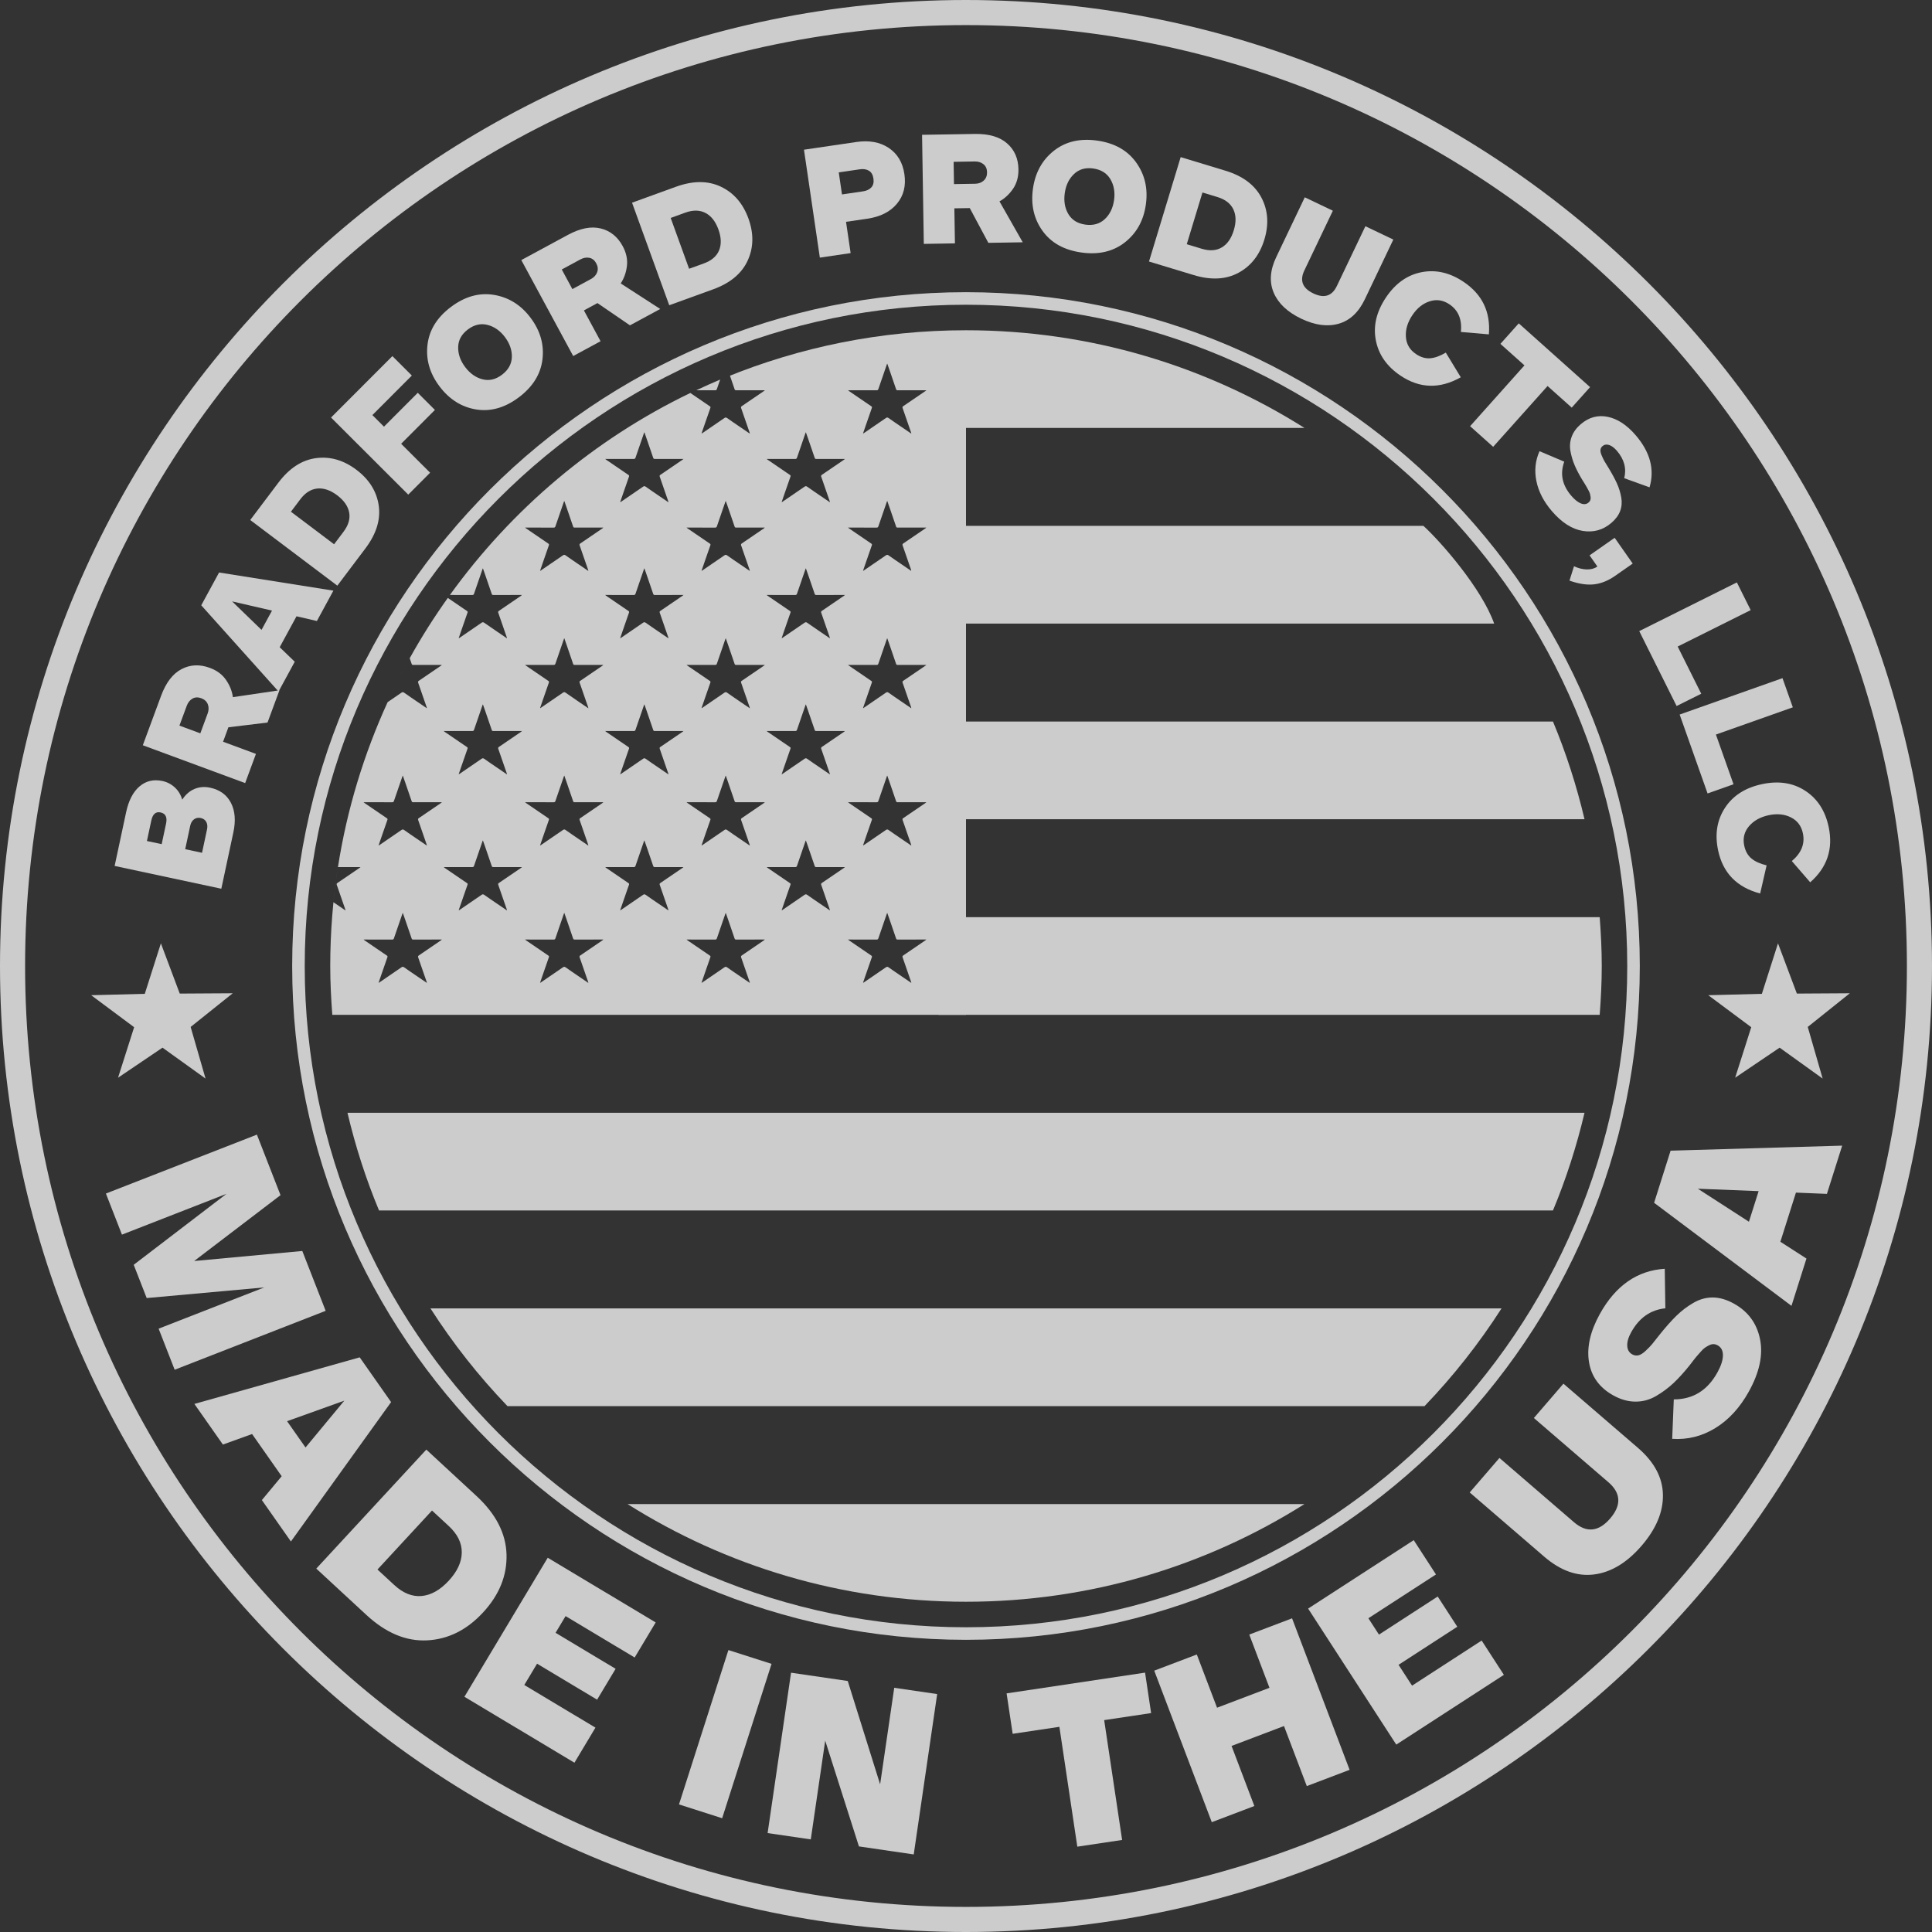 <?xml version="1.0" encoding="UTF-8"?>
<svg width="164px" height="164px" viewBox="0 0 164 164" version="1.1" xmlns="http://www.w3.org/2000/svg" xmlns:xlink="http://www.w3.org/1999/xlink">
    <rect x="0" y="0" width="164" height="164" fill="#333333" stroke="none"/>
    <title>Group 97</title>
    <g id="Page-1" stroke="none" stroke-width="1" fill="none" fill-rule="evenodd" opacity="0.748">
        <g id="H---Homepage" transform="translate(-638, -293)" fill="#FFFFFF">
            <g id="Group-97" transform="translate(638, 293)">
                <path d="M82,28.034 C92.564,28.034 102.41,31.081 110.732,36.326 L80.989,36.326 L82,28.034" id="Fill-1"></path>
                <path d="M79.19,44.64 C77.846,47.18 76.64,49.956 75.589,52.933 L126.833,52.933 C125.781,49.956 122.305,45.98 120.83,44.64 L79.19,44.64 Z" id="Fill-3"></path>
                <path d="M81.78,61.247 C80.67,63.909 79.777,66.683 79.101,69.54 L134.504,69.54 C133.829,66.683 132.935,63.909 131.826,61.247 L81.78,61.247 Z" id="Fill-5"></path>
                <path d="M135.792,77.854 L79.659,77.854 C79.555,79.224 79.485,80.603 79.485,82.001 C79.485,83.397 79.555,84.777 79.659,86.146 L135.792,86.146 C135.896,84.777 135.967,83.397 135.967,82.001 C135.967,80.603 135.896,79.224 135.792,77.854" id="Fill-7"></path>
                <path d="M29.496,94.46 C30.171,97.318 31.064,100.091 32.175,102.753 L131.825,102.753 C132.935,100.091 133.828,97.318 134.504,94.46 L29.496,94.46 Z" id="Fill-9"></path>
                <path d="M36.541,111.067 C38.449,114.045 40.639,116.82 43.077,119.36 L120.923,119.36 C123.361,116.82 125.551,114.045 127.459,111.067 L36.541,111.067 Z" id="Fill-11"></path>
                <path d="M53.268,127.674 C61.59,132.92 71.436,135.966 82,135.966 C92.563,135.966 102.411,132.92 110.732,127.674 L53.268,127.674 Z" id="Fill-13"></path>
                <path d="M33.907,57.526 C34.189,56.971 34.476,56.42 34.776,55.877 C34.476,56.42 34.19,56.972 33.907,57.526" id="Fill-15"></path>
                <path d="M32.906,59.598 C33.182,58.994 33.468,58.398 33.764,57.805 C33.467,58.396 33.182,58.994 32.906,59.598" id="Fill-17"></path>
                <path d="M60.856,33.019 C60.947,32.752 61.039,32.486 61.131,32.221 C60.447,32.507 59.775,32.814 59.106,33.128 C59.638,33.128 60.17,33.127 60.702,33.129 C60.79,33.13 60.828,33.102 60.856,33.019" id="Fill-19"></path>
                <path d="M58.599,33.358 C58.71,33.304 58.824,33.254 58.938,33.204 C58.826,33.258 58.71,33.304 58.599,33.358" id="Fill-21"></path>
                <path d="M78.556,33.194 C77.931,33.621 77.305,34.051 76.677,34.474 C76.607,34.522 76.592,34.562 76.621,34.644 C76.863,35.333 77.099,36.023 77.338,36.714 C77.346,36.738 77.349,36.765 77.36,36.811 C77.07,36.614 76.798,36.429 76.526,36.242 C76.159,35.991 75.788,35.744 75.426,35.485 C75.334,35.42 75.276,35.432 75.191,35.49 C74.585,35.91 73.976,36.324 73.368,36.74 C73.339,36.76 73.309,36.778 73.28,36.796 C73.275,36.792 73.268,36.787 73.262,36.783 C73.337,36.564 73.412,36.344 73.488,36.125 C73.66,35.626 73.832,35.126 74.008,34.628 C74.033,34.556 74.014,34.522 73.955,34.483 C73.329,34.057 72.703,33.629 72.078,33.202 C72.053,33.185 72.031,33.166 71.984,33.127 L72.123,33.127 C72.885,33.127 73.647,33.126 74.409,33.129 C74.497,33.13 74.535,33.102 74.563,33.019 C74.8,32.321 75.043,31.625 75.283,30.928 C75.289,30.913 75.297,30.899 75.314,30.862 C75.386,31.068 75.452,31.253 75.516,31.438 C75.7,31.974 75.885,32.51 76.067,33.045 C76.091,33.117 76.132,33.129 76.199,33.128 C76.965,33.127 77.731,33.127 78.496,33.127 L78.633,33.127 C78.594,33.161 78.577,33.179 78.556,33.194 L78.556,33.194 Z M78.556,44.851 C77.931,45.278 77.305,45.707 76.677,46.131 C76.607,46.179 76.592,46.219 76.621,46.301 C76.863,46.99 77.099,47.68 77.338,48.37 C77.346,48.395 77.349,48.422 77.36,48.468 C77.07,48.271 76.798,48.085 76.526,47.899 C76.159,47.648 75.788,47.401 75.426,47.142 C75.334,47.077 75.276,47.089 75.191,47.147 C74.585,47.567 73.976,47.981 73.368,48.396 C73.339,48.417 73.309,48.435 73.28,48.453 C73.275,48.448 73.268,48.444 73.262,48.44 C73.337,48.221 73.412,48.001 73.488,47.782 C73.66,47.282 73.832,46.783 74.008,46.285 C74.033,46.213 74.014,46.179 73.955,46.14 C73.329,45.714 72.703,45.286 72.078,44.859 C72.053,44.842 72.031,44.822 71.984,44.784 L72.123,44.784 C72.885,44.784 73.647,44.783 74.409,44.786 C74.497,44.786 74.535,44.758 74.563,44.675 C74.8,43.978 75.043,43.281 75.283,42.585 C75.289,42.57 75.297,42.556 75.314,42.519 C75.386,42.724 75.452,42.91 75.516,43.095 C75.7,43.631 75.885,44.165 76.067,44.702 C76.091,44.773 76.132,44.785 76.199,44.785 C76.965,44.784 77.731,44.784 78.496,44.784 L78.633,44.784 C78.594,44.817 78.577,44.836 78.556,44.851 L78.556,44.851 Z M78.556,56.508 C77.931,56.935 77.305,57.363 76.677,57.788 C76.607,57.836 76.592,57.875 76.621,57.957 C76.863,58.646 77.099,59.336 77.338,60.026 C77.346,60.052 77.349,60.079 77.36,60.124 C77.07,59.927 76.798,59.742 76.526,59.556 C76.159,59.304 75.788,59.057 75.426,58.799 C75.334,58.734 75.276,58.745 75.191,58.804 C74.585,59.223 73.976,59.638 73.368,60.053 C73.339,60.073 73.309,60.091 73.28,60.11 C73.275,60.105 73.268,60.101 73.262,60.097 C73.337,59.877 73.412,59.658 73.488,59.439 C73.66,58.939 73.832,58.44 74.008,57.941 C74.033,57.87 74.014,57.836 73.955,57.796 C73.329,57.371 72.703,56.942 72.078,56.515 C72.053,56.498 72.031,56.479 71.984,56.441 L72.123,56.441 C72.885,56.441 73.647,56.44 74.409,56.443 C74.497,56.443 74.535,56.415 74.563,56.332 C74.8,55.635 75.043,54.938 75.283,54.242 C75.289,54.227 75.297,54.213 75.314,54.176 C75.386,54.381 75.452,54.567 75.516,54.752 C75.7,55.286 75.885,55.822 76.067,56.359 C76.091,56.43 76.132,56.443 76.199,56.442 C76.965,56.44 77.731,56.441 78.496,56.441 L78.633,56.441 C78.594,56.474 78.577,56.493 78.556,56.508 L78.556,56.508 Z M78.556,68.165 C77.931,68.592 77.305,69.02 76.677,69.445 C76.607,69.492 76.592,69.532 76.621,69.614 C76.863,70.303 77.099,70.993 77.338,71.683 C77.346,71.709 77.349,71.735 77.36,71.781 C77.07,71.584 76.798,71.399 76.526,71.213 C76.159,70.961 75.788,70.714 75.426,70.455 C75.334,70.39 75.276,70.402 75.191,70.461 C74.585,70.88 73.976,71.295 73.368,71.71 C73.339,71.73 73.309,71.748 73.28,71.766 C73.275,71.762 73.268,71.758 73.262,71.754 C73.337,71.534 73.412,71.315 73.488,71.095 C73.66,70.596 73.832,70.095 74.008,69.598 C74.033,69.527 74.014,69.492 73.955,69.453 C73.329,69.027 72.703,68.599 72.078,68.172 C72.053,68.155 72.031,68.136 71.984,68.098 L72.123,68.098 C72.885,68.098 73.647,68.097 74.409,68.1 C74.497,68.1 74.535,68.072 74.563,67.989 C74.8,67.291 75.043,66.595 75.283,65.899 C75.289,65.884 75.297,65.87 75.314,65.832 C75.386,66.038 75.452,66.222 75.516,66.408 C75.7,66.943 75.885,67.479 76.067,68.016 C76.091,68.086 76.132,68.099 76.199,68.099 C76.965,68.097 77.731,68.098 78.496,68.098 L78.633,68.098 C78.594,68.131 78.577,68.15 78.556,68.165 L78.556,68.165 Z M78.556,79.821 C77.931,80.249 77.305,80.677 76.677,81.102 C76.607,81.148 76.592,81.189 76.621,81.271 C76.863,81.96 77.099,82.65 77.338,83.34 C77.346,83.366 77.349,83.392 77.36,83.437 C77.07,83.241 76.798,83.056 76.526,82.869 C76.159,82.618 75.788,82.371 75.426,82.112 C75.334,82.047 75.276,82.059 75.191,82.117 C74.585,82.537 73.976,82.951 73.368,83.367 C73.339,83.386 73.309,83.404 73.28,83.423 C73.275,83.419 73.268,83.415 73.262,83.41 C73.337,83.191 73.412,82.97 73.488,82.752 C73.66,82.253 73.832,81.752 74.008,81.254 C74.033,81.184 74.014,81.148 73.955,81.11 C73.329,80.684 72.703,80.256 72.078,79.829 C72.053,79.812 72.031,79.792 71.984,79.754 L72.123,79.754 C72.885,79.754 73.647,79.753 74.409,79.757 C74.497,79.757 74.535,79.729 74.563,79.646 C74.8,78.948 75.043,78.252 75.283,77.555 C75.289,77.54 75.297,77.527 75.314,77.489 C75.386,77.695 75.452,77.88 75.516,78.064 C75.7,78.6 75.885,79.136 76.067,79.672 C76.091,79.744 76.132,79.755 76.199,79.755 C76.965,79.753 77.731,79.754 78.496,79.754 L78.633,79.754 C78.594,79.787 78.577,79.807 78.556,79.821 L78.556,79.821 Z M71.648,39.023 C71.023,39.451 70.397,39.879 69.769,40.303 C69.7,40.351 69.684,40.39 69.713,40.472 C69.954,41.161 70.192,41.851 70.429,42.541 C70.438,42.567 70.441,42.593 70.452,42.639 C70.163,42.442 69.891,42.257 69.618,42.071 C69.25,41.819 68.881,41.572 68.519,41.313 C68.426,41.248 68.369,41.26 68.284,41.319 C67.678,41.738 67.068,42.153 66.459,42.568 C66.432,42.588 66.402,42.606 66.373,42.624 C66.367,42.62 66.36,42.616 66.354,42.612 C66.429,42.392 66.504,42.173 66.58,41.953 C66.752,41.454 66.925,40.955 67.1,40.456 C67.125,40.385 67.106,40.351 67.048,40.311 C66.421,39.885 65.796,39.457 65.17,39.03 C65.145,39.013 65.124,38.994 65.076,38.956 L65.214,38.956 C65.977,38.956 66.739,38.955 67.502,38.958 C67.59,38.958 67.628,38.93 67.656,38.847 C67.893,38.149 68.134,37.453 68.375,36.757 C68.38,36.742 68.389,36.728 68.406,36.691 C68.478,36.896 68.544,37.081 68.607,37.267 C68.793,37.802 68.977,38.337 69.159,38.874 C69.182,38.945 69.225,38.957 69.292,38.957 C70.058,38.956 70.823,38.956 71.589,38.956 L71.724,38.956 C71.687,38.989 71.669,39.008 71.648,39.023 L71.648,39.023 Z M71.648,50.571 C71.023,50.999 70.397,51.427 69.769,51.852 C69.7,51.899 69.684,51.939 69.713,52.021 C69.954,52.71 70.192,53.4 70.429,54.091 C70.438,54.116 70.441,54.143 70.452,54.187 C70.163,53.99 69.891,53.805 69.618,53.62 C69.25,53.368 68.881,53.12 68.519,52.863 C68.426,52.798 68.369,52.808 68.284,52.868 C67.678,53.286 67.068,53.701 66.459,54.117 C66.432,54.136 66.402,54.154 66.373,54.174 C66.367,54.169 66.36,54.165 66.354,54.161 C66.429,53.941 66.504,53.721 66.58,53.502 C66.752,53.002 66.925,52.503 67.1,52.004 C67.125,51.934 67.106,51.899 67.048,51.859 C66.421,51.435 65.796,51.006 65.17,50.578 C65.145,50.562 65.124,50.542 65.076,50.505 L65.214,50.505 C65.977,50.505 66.739,50.503 67.502,50.507 C67.59,50.507 67.628,50.479 67.656,50.395 C67.893,49.698 68.134,49.002 68.375,48.306 C68.38,48.291 68.389,48.276 68.406,48.24 C68.478,48.445 68.544,48.63 68.607,48.815 C68.793,49.35 68.977,49.886 69.159,50.423 C69.182,50.493 69.225,50.506 69.292,50.506 C70.058,50.504 70.823,50.505 71.589,50.505 L71.724,50.505 C71.687,50.538 71.669,50.557 71.648,50.571 L71.648,50.571 Z M71.648,62.12 C71.023,62.548 70.397,62.976 69.769,63.401 C69.7,63.448 69.684,63.487 69.713,63.569 C69.954,64.259 70.192,64.95 70.429,65.64 C70.438,65.664 70.441,65.691 70.452,65.737 C70.163,65.54 69.891,65.354 69.618,65.168 C69.25,64.918 68.881,64.67 68.519,64.412 C68.426,64.346 68.369,64.358 68.284,64.416 C67.678,64.836 67.068,65.25 66.459,65.665 C66.432,65.686 66.402,65.704 66.373,65.722 C66.367,65.717 66.36,65.713 66.354,65.709 C66.429,65.49 66.504,65.27 66.58,65.051 C66.752,64.551 66.925,64.052 67.1,63.554 C67.125,63.482 67.106,63.448 67.048,63.409 C66.421,62.983 65.796,62.556 65.17,62.128 C65.145,62.112 65.124,62.091 65.076,62.053 L65.214,62.053 C65.977,62.053 66.739,62.052 67.502,62.055 C67.59,62.056 67.628,62.029 67.656,61.944 C67.893,61.247 68.134,60.55 68.375,59.855 C68.38,59.839 68.389,59.825 68.406,59.788 C68.478,59.993 68.544,60.179 68.607,60.364 C68.793,60.9 68.977,61.435 69.159,61.971 C69.182,62.042 69.225,62.055 69.292,62.055 C70.058,62.053 70.823,62.053 71.589,62.053 L71.724,62.053 C71.687,62.087 71.669,62.106 71.648,62.12 L71.648,62.12 Z M71.648,73.669 C71.023,74.096 70.397,74.524 69.769,74.949 C69.7,74.996 69.684,75.037 69.713,75.119 C69.954,75.808 70.192,76.498 70.429,77.188 C70.438,77.213 70.441,77.24 70.452,77.285 C70.163,77.088 69.891,76.902 69.618,76.717 C69.25,76.466 68.881,76.219 68.519,75.96 C68.426,75.895 68.369,75.906 68.284,75.965 C67.678,76.384 67.068,76.799 66.459,77.215 C66.432,77.234 66.402,77.252 66.373,77.271 C66.367,77.267 66.36,77.262 66.354,77.258 C66.429,77.039 66.504,76.818 66.58,76.6 C66.752,76.101 66.925,75.6 67.1,75.102 C67.125,75.031 67.106,74.996 67.048,74.958 C66.421,74.532 65.796,74.104 65.17,73.677 C65.145,73.66 65.124,73.64 65.076,73.602 L65.214,73.602 C65.977,73.602 66.739,73.601 67.502,73.604 C67.59,73.604 67.628,73.577 67.656,73.494 C67.893,72.795 68.134,72.1 68.375,71.403 C68.38,71.388 68.389,71.374 68.406,71.337 C68.478,71.543 68.544,71.727 68.607,71.912 C68.793,72.448 68.977,72.984 69.159,73.52 C69.182,73.591 69.225,73.603 69.292,73.603 C70.058,73.601 70.823,73.602 71.589,73.602 L71.724,73.602 C71.687,73.635 71.669,73.654 71.648,73.669 L71.648,73.669 Z M64.848,44.851 C64.223,45.278 63.598,45.707 62.97,46.131 C62.9,46.179 62.884,46.219 62.913,46.301 C63.155,46.99 63.392,47.68 63.63,48.37 C63.638,48.395 63.641,48.422 63.652,48.468 C63.364,48.271 63.091,48.085 62.818,47.899 C62.451,47.648 62.081,47.401 61.718,47.142 C61.627,47.077 61.569,47.089 61.484,47.147 C60.878,47.567 60.269,47.981 59.66,48.396 C59.631,48.417 59.602,48.435 59.573,48.453 C59.567,48.448 59.561,48.444 59.554,48.44 C59.63,48.221 59.704,48.001 59.78,47.782 C59.953,47.282 60.125,46.783 60.301,46.285 C60.325,46.213 60.306,46.179 60.249,46.14 C59.621,45.714 58.996,45.286 58.37,44.859 C58.346,44.842 58.324,44.822 58.276,44.784 L58.415,44.784 C59.177,44.784 59.94,44.783 60.702,44.786 C60.79,44.786 60.828,44.758 60.856,44.675 C61.093,43.978 61.335,43.281 61.576,42.585 C61.581,42.57 61.589,42.556 61.606,42.519 C61.679,42.724 61.744,42.91 61.808,43.095 C61.993,43.631 62.177,44.165 62.359,44.702 C62.383,44.773 62.425,44.785 62.492,44.785 C63.258,44.784 64.024,44.784 64.789,44.784 L64.925,44.784 C64.887,44.817 64.869,44.836 64.848,44.851 L64.848,44.851 Z M64.848,56.508 C64.223,56.935 63.598,57.363 62.97,57.788 C62.9,57.836 62.884,57.875 62.913,57.957 C63.155,58.646 63.392,59.336 63.63,60.026 C63.638,60.052 63.641,60.079 63.652,60.124 C63.364,59.927 63.091,59.742 62.818,59.556 C62.451,59.304 62.081,59.057 61.718,58.799 C61.627,58.734 61.569,58.745 61.484,58.804 C60.878,59.223 60.269,59.638 59.66,60.053 C59.631,60.073 59.602,60.091 59.573,60.11 C59.567,60.105 59.561,60.101 59.554,60.097 C59.63,59.877 59.704,59.658 59.78,59.439 C59.953,58.939 60.125,58.44 60.301,57.941 C60.325,57.87 60.306,57.836 60.249,57.796 C59.621,57.371 58.996,56.942 58.37,56.515 C58.346,56.498 58.324,56.479 58.276,56.441 L58.415,56.441 C59.177,56.441 59.94,56.44 60.702,56.443 C60.79,56.443 60.828,56.415 60.856,56.332 C61.093,55.635 61.335,54.938 61.576,54.242 C61.581,54.227 61.589,54.213 61.606,54.176 C61.679,54.381 61.744,54.567 61.808,54.752 C61.993,55.286 62.177,55.822 62.359,56.359 C62.383,56.43 62.425,56.443 62.492,56.442 C63.258,56.44 64.024,56.441 64.789,56.441 L64.925,56.441 C64.887,56.474 64.869,56.493 64.848,56.508 L64.848,56.508 Z M64.848,68.165 C64.223,68.592 63.598,69.02 62.97,69.445 C62.9,69.492 62.884,69.532 62.913,69.614 C63.155,70.303 63.392,70.993 63.63,71.683 C63.638,71.709 63.641,71.735 63.652,71.781 C63.364,71.584 63.091,71.399 62.818,71.213 C62.451,70.961 62.081,70.714 61.718,70.455 C61.627,70.39 61.569,70.402 61.484,70.461 C60.878,70.88 60.269,71.295 59.66,71.71 C59.631,71.73 59.602,71.748 59.573,71.766 C59.567,71.762 59.561,71.758 59.554,71.754 C59.63,71.534 59.704,71.315 59.78,71.095 C59.953,70.596 60.125,70.095 60.301,69.598 C60.325,69.527 60.306,69.492 60.249,69.453 C59.621,69.027 58.996,68.599 58.37,68.172 C58.346,68.155 58.324,68.136 58.276,68.098 L58.415,68.098 C59.177,68.098 59.94,68.097 60.702,68.1 C60.79,68.1 60.828,68.072 60.856,67.989 C61.093,67.291 61.335,66.595 61.576,65.899 C61.581,65.884 61.589,65.87 61.606,65.832 C61.679,66.038 61.744,66.222 61.808,66.408 C61.993,66.943 62.177,67.479 62.359,68.016 C62.383,68.086 62.425,68.099 62.492,68.099 C63.258,68.097 64.024,68.098 64.789,68.098 L64.925,68.098 C64.887,68.131 64.869,68.15 64.848,68.165 L64.848,68.165 Z M64.848,79.821 C64.223,80.249 63.598,80.677 62.97,81.102 C62.9,81.148 62.884,81.189 62.913,81.271 C63.155,81.96 63.392,82.65 63.63,83.34 C63.638,83.366 63.641,83.392 63.652,83.437 C63.364,83.241 63.091,83.056 62.818,82.869 C62.451,82.618 62.081,82.371 61.718,82.112 C61.627,82.047 61.569,82.059 61.484,82.117 C60.878,82.537 60.269,82.951 59.66,83.367 C59.631,83.386 59.602,83.404 59.573,83.423 C59.567,83.419 59.561,83.415 59.554,83.41 C59.63,83.191 59.704,82.97 59.78,82.752 C59.953,82.253 60.125,81.752 60.301,81.254 C60.325,81.184 60.306,81.148 60.249,81.11 C59.621,80.684 58.996,80.256 58.37,79.829 C58.346,79.812 58.324,79.792 58.276,79.754 L58.415,79.754 C59.177,79.754 59.94,79.753 60.702,79.757 C60.79,79.757 60.828,79.729 60.856,79.646 C61.093,78.948 61.335,78.252 61.576,77.555 C61.581,77.54 61.589,77.527 61.606,77.489 C61.679,77.695 61.744,77.88 61.808,78.064 C61.993,78.6 62.177,79.136 62.359,79.672 C62.383,79.744 62.425,79.755 62.492,79.755 C63.258,79.753 64.024,79.754 64.789,79.754 L64.925,79.754 C64.887,79.787 64.869,79.807 64.848,79.821 L64.848,79.821 Z M57.941,39.023 C57.315,39.451 56.69,39.879 56.062,40.303 C55.992,40.351 55.976,40.39 56.006,40.472 C56.248,41.161 56.484,41.851 56.722,42.541 C56.731,42.567 56.734,42.593 56.744,42.639 C56.455,42.442 56.183,42.257 55.911,42.071 C55.544,41.819 55.173,41.572 54.811,41.313 C54.719,41.248 54.661,41.26 54.576,41.319 C53.97,41.738 53.361,42.153 52.753,42.568 C52.724,42.588 52.694,42.606 52.665,42.624 C52.659,42.62 52.653,42.616 52.647,42.612 C52.722,42.392 52.797,42.173 52.873,41.953 C53.045,41.454 53.217,40.955 53.393,40.456 C53.418,40.385 53.399,40.351 53.34,40.311 C52.714,39.885 52.088,39.457 51.463,39.03 C51.438,39.013 51.416,38.994 51.369,38.956 L51.508,38.956 C52.27,38.956 53.032,38.955 53.794,38.958 C53.882,38.958 53.92,38.93 53.948,38.847 C54.185,38.149 54.428,37.453 54.667,36.757 C54.673,36.742 54.681,36.728 54.699,36.691 C54.771,36.896 54.837,37.081 54.9,37.267 C55.085,37.802 55.27,38.337 55.451,38.874 C55.476,38.945 55.517,38.957 55.584,38.957 C56.35,38.956 57.116,38.956 57.881,38.956 L58.018,38.956 C57.979,38.989 57.962,39.008 57.941,39.023 L57.941,39.023 Z M57.941,50.571 C57.315,50.999 56.69,51.427 56.062,51.852 C55.992,51.899 55.976,51.939 56.006,52.021 C56.248,52.71 56.484,53.4 56.722,54.091 C56.731,54.116 56.734,54.143 56.744,54.187 C56.455,53.99 56.183,53.805 55.911,53.62 C55.544,53.368 55.173,53.12 54.811,52.863 C54.719,52.798 54.661,52.808 54.576,52.868 C53.97,53.286 53.361,53.701 52.753,54.117 C52.724,54.136 52.694,54.154 52.665,54.174 C52.659,54.169 52.653,54.165 52.647,54.161 C52.722,53.941 52.797,53.721 52.873,53.502 C53.045,53.002 53.217,52.503 53.393,52.004 C53.418,51.934 53.399,51.899 53.34,51.859 C52.714,51.435 52.088,51.006 51.463,50.578 C51.438,50.562 51.416,50.542 51.369,50.505 L51.508,50.505 C52.27,50.505 53.032,50.503 53.794,50.507 C53.882,50.507 53.92,50.479 53.948,50.395 C54.185,49.698 54.428,49.002 54.667,48.306 C54.673,48.291 54.681,48.276 54.699,48.24 C54.771,48.445 54.837,48.63 54.9,48.815 C55.085,49.35 55.27,49.886 55.451,50.423 C55.476,50.493 55.517,50.506 55.584,50.506 C56.35,50.504 57.116,50.505 57.881,50.505 L58.018,50.505 C57.979,50.538 57.962,50.557 57.941,50.571 L57.941,50.571 Z M57.941,62.12 C57.315,62.548 56.69,62.976 56.062,63.401 C55.992,63.448 55.976,63.487 56.006,63.569 C56.248,64.259 56.484,64.95 56.722,65.64 C56.731,65.664 56.734,65.691 56.744,65.737 C56.455,65.54 56.183,65.354 55.911,65.168 C55.544,64.918 55.173,64.67 54.811,64.412 C54.719,64.346 54.661,64.358 54.576,64.416 C53.97,64.836 53.361,65.25 52.753,65.665 C52.724,65.686 52.694,65.704 52.665,65.722 C52.659,65.717 52.653,65.713 52.647,65.709 C52.722,65.49 52.797,65.27 52.873,65.051 C53.045,64.551 53.217,64.052 53.393,63.554 C53.418,63.482 53.399,63.448 53.34,63.409 C52.714,62.983 52.088,62.556 51.463,62.128 C51.438,62.112 51.416,62.091 51.369,62.053 L51.508,62.053 C52.27,62.053 53.032,62.052 53.794,62.055 C53.882,62.056 53.92,62.029 53.948,61.944 C54.185,61.247 54.428,60.55 54.667,59.855 C54.673,59.839 54.681,59.825 54.699,59.788 C54.771,59.993 54.837,60.179 54.9,60.364 C55.085,60.9 55.27,61.435 55.451,61.971 C55.476,62.042 55.517,62.055 55.584,62.055 C56.35,62.053 57.116,62.053 57.881,62.053 L58.018,62.053 C57.979,62.087 57.962,62.106 57.941,62.12 L57.941,62.12 Z M57.941,73.669 C57.315,74.096 56.69,74.524 56.062,74.949 C55.992,74.996 55.976,75.037 56.006,75.119 C56.248,75.808 56.484,76.498 56.722,77.188 C56.731,77.213 56.734,77.24 56.744,77.285 C56.455,77.088 56.183,76.902 55.911,76.717 C55.544,76.466 55.173,76.219 54.811,75.96 C54.719,75.895 54.661,75.906 54.576,75.965 C53.97,76.384 53.361,76.799 52.753,77.215 C52.724,77.234 52.694,77.252 52.665,77.271 C52.659,77.267 52.653,77.262 52.647,77.258 C52.722,77.039 52.797,76.818 52.873,76.6 C53.045,76.101 53.217,75.6 53.393,75.102 C53.418,75.031 53.399,74.996 53.34,74.958 C52.714,74.532 52.088,74.104 51.463,73.677 C51.438,73.66 51.416,73.64 51.369,73.602 L51.508,73.602 C52.27,73.602 53.032,73.601 53.794,73.604 C53.882,73.604 53.92,73.577 53.948,73.494 C54.185,72.795 54.428,72.1 54.667,71.403 C54.673,71.388 54.681,71.374 54.699,71.337 C54.771,71.543 54.837,71.727 54.9,71.912 C55.085,72.448 55.27,72.984 55.451,73.52 C55.476,73.591 55.517,73.603 55.584,73.603 C56.35,73.601 57.116,73.602 57.881,73.602 L58.018,73.602 C57.979,73.635 57.962,73.654 57.941,73.669 L57.941,73.669 Z M51.141,44.851 C50.515,45.278 49.89,45.707 49.263,46.131 C49.192,46.179 49.176,46.219 49.206,46.301 C49.448,46.99 49.684,47.68 49.922,48.37 C49.93,48.395 49.935,48.422 49.944,48.468 C49.656,48.271 49.383,48.085 49.11,47.899 C48.743,47.648 48.374,47.401 48.011,47.142 C47.92,47.077 47.861,47.089 47.776,47.147 C47.17,47.567 46.561,47.981 45.952,48.396 C45.924,48.417 45.894,48.435 45.866,48.453 C45.859,48.448 45.854,48.444 45.847,48.44 C45.922,48.221 45.997,48.001 46.072,47.782 C46.246,47.282 46.417,46.783 46.593,46.285 C46.617,46.213 46.599,46.179 46.541,46.14 C45.914,45.714 45.288,45.286 44.663,44.859 C44.639,44.842 44.616,44.822 44.568,44.784 L44.708,44.784 C45.469,44.784 46.232,44.783 46.994,44.786 C47.083,44.786 47.12,44.758 47.149,44.675 C47.385,43.978 47.627,43.281 47.868,42.585 C47.873,42.57 47.882,42.556 47.9,42.519 C47.971,42.724 48.037,42.91 48.101,43.095 C48.285,43.631 48.47,44.165 48.651,44.702 C48.676,44.773 48.717,44.785 48.785,44.785 C49.55,44.784 50.316,44.784 51.082,44.784 L51.218,44.784 C51.18,44.817 51.162,44.836 51.141,44.851 L51.141,44.851 Z M51.141,56.508 C50.515,56.935 49.89,57.363 49.263,57.788 C49.192,57.836 49.176,57.875 49.206,57.957 C49.448,58.646 49.684,59.336 49.922,60.026 C49.93,60.052 49.935,60.079 49.944,60.124 C49.656,59.927 49.383,59.742 49.11,59.556 C48.743,59.304 48.374,59.057 48.011,58.799 C47.92,58.734 47.861,58.745 47.776,58.804 C47.17,59.223 46.561,59.638 45.952,60.053 C45.924,60.073 45.894,60.091 45.866,60.11 C45.859,60.105 45.854,60.101 45.847,60.097 C45.922,59.877 45.997,59.658 46.072,59.439 C46.246,58.939 46.417,58.44 46.593,57.941 C46.617,57.87 46.599,57.836 46.541,57.796 C45.914,57.371 45.288,56.942 44.663,56.515 C44.639,56.498 44.616,56.479 44.568,56.441 L44.708,56.441 C45.469,56.441 46.232,56.44 46.994,56.443 C47.083,56.443 47.12,56.415 47.149,56.332 C47.385,55.635 47.627,54.938 47.868,54.242 C47.873,54.227 47.882,54.213 47.9,54.176 C47.971,54.381 48.037,54.567 48.101,54.752 C48.285,55.286 48.47,55.822 48.651,56.359 C48.676,56.43 48.717,56.443 48.785,56.442 C49.55,56.44 50.316,56.441 51.082,56.441 L51.218,56.441 C51.18,56.474 51.162,56.493 51.141,56.508 L51.141,56.508 Z M51.141,68.165 C50.515,68.592 49.89,69.02 49.263,69.445 C49.192,69.492 49.176,69.532 49.206,69.614 C49.448,70.303 49.684,70.993 49.922,71.683 C49.93,71.709 49.935,71.735 49.944,71.781 C49.656,71.584 49.383,71.399 49.11,71.213 C48.743,70.961 48.374,70.714 48.011,70.455 C47.92,70.39 47.861,70.402 47.776,70.461 C47.17,70.88 46.561,71.295 45.952,71.71 C45.924,71.73 45.894,71.748 45.866,71.766 C45.859,71.762 45.854,71.758 45.847,71.754 C45.922,71.534 45.997,71.315 46.072,71.095 C46.246,70.596 46.417,70.095 46.593,69.598 C46.617,69.527 46.599,69.492 46.541,69.453 C45.914,69.027 45.288,68.599 44.663,68.172 C44.639,68.155 44.616,68.136 44.568,68.098 L44.708,68.098 C45.469,68.098 46.232,68.097 46.994,68.1 C47.083,68.1 47.12,68.072 47.149,67.989 C47.385,67.291 47.627,66.595 47.868,65.899 C47.873,65.884 47.882,65.87 47.9,65.832 C47.971,66.038 48.037,66.222 48.101,66.408 C48.285,66.943 48.47,67.479 48.651,68.016 C48.676,68.086 48.717,68.099 48.785,68.099 C49.55,68.097 50.316,68.098 51.082,68.098 L51.218,68.098 C51.18,68.131 51.162,68.15 51.141,68.165 L51.141,68.165 Z M51.141,79.821 C50.515,80.249 49.89,80.677 49.263,81.102 C49.192,81.148 49.176,81.189 49.206,81.271 C49.448,81.96 49.684,82.65 49.922,83.34 C49.93,83.366 49.935,83.392 49.944,83.437 C49.656,83.241 49.383,83.056 49.11,82.869 C48.743,82.618 48.374,82.371 48.011,82.112 C47.92,82.047 47.861,82.059 47.776,82.117 C47.17,82.537 46.561,82.951 45.952,83.367 C45.924,83.386 45.894,83.404 45.866,83.423 C45.859,83.419 45.854,83.415 45.847,83.41 C45.922,83.191 45.997,82.97 46.072,82.752 C46.246,82.253 46.417,81.752 46.593,81.254 C46.617,81.184 46.599,81.148 46.541,81.11 C45.914,80.684 45.288,80.256 44.663,79.829 C44.639,79.812 44.616,79.792 44.568,79.754 L44.708,79.754 C45.469,79.754 46.232,79.753 46.994,79.757 C47.083,79.757 47.12,79.729 47.149,79.646 C47.385,78.948 47.627,78.252 47.868,77.555 C47.873,77.54 47.882,77.527 47.9,77.489 C47.971,77.695 48.037,77.88 48.101,78.064 C48.285,78.6 48.47,79.136 48.651,79.672 C48.676,79.744 48.717,79.755 48.785,79.755 C49.55,79.753 50.316,79.754 51.082,79.754 L51.218,79.754 C51.18,79.787 51.162,79.807 51.141,79.821 L51.141,79.821 Z M44.233,62.12 C43.608,62.548 42.983,62.976 42.354,63.401 C42.285,63.448 42.269,63.487 42.298,63.569 C42.54,64.259 42.777,64.95 43.015,65.64 C43.023,65.664 43.026,65.691 43.037,65.737 C42.747,65.54 42.476,65.354 42.203,65.168 C41.836,64.918 41.466,64.67 41.103,64.412 C41.012,64.346 40.953,64.358 40.869,64.416 C40.263,64.836 39.653,65.25 39.045,65.665 C39.016,65.686 38.987,65.704 38.958,65.722 C38.952,65.717 38.946,65.713 38.939,65.709 C39.015,65.49 39.089,65.27 39.165,65.051 C39.338,64.551 39.509,64.052 39.686,63.554 C39.71,63.482 39.691,63.448 39.634,63.409 C39.006,62.983 38.381,62.556 37.755,62.128 C37.731,62.112 37.708,62.091 37.661,62.053 L37.8,62.053 C38.562,62.053 39.325,62.052 40.087,62.055 C40.175,62.056 40.213,62.029 40.241,61.944 C40.478,61.247 40.72,60.55 40.96,59.855 C40.966,59.839 40.974,59.825 40.991,59.788 C41.064,59.993 41.129,60.179 41.193,60.364 C41.377,60.9 41.562,61.435 41.744,61.971 C41.768,62.042 41.81,62.055 41.876,62.055 C42.642,62.053 43.408,62.053 44.174,62.053 L44.31,62.053 C44.272,62.087 44.254,62.106 44.233,62.12 L44.233,62.12 Z M44.233,73.669 C43.608,74.096 42.983,74.524 42.354,74.949 C42.285,74.996 42.269,75.037 42.298,75.119 C42.54,75.808 42.777,76.498 43.015,77.188 C43.023,77.213 43.026,77.24 43.037,77.285 C42.747,77.088 42.476,76.902 42.203,76.717 C41.836,76.466 41.466,76.219 41.103,75.96 C41.012,75.895 40.953,75.906 40.869,75.965 C40.263,76.384 39.653,76.799 39.045,77.215 C39.016,77.234 38.987,77.252 38.958,77.271 C38.952,77.267 38.946,77.262 38.939,77.258 C39.015,77.039 39.089,76.818 39.165,76.6 C39.338,76.101 39.509,75.6 39.686,75.102 C39.71,75.031 39.691,74.996 39.634,74.958 C39.006,74.532 38.381,74.104 37.755,73.677 C37.731,73.66 37.708,73.64 37.661,73.602 L37.8,73.602 C38.562,73.602 39.325,73.601 40.087,73.604 C40.175,73.604 40.213,73.577 40.241,73.494 C40.478,72.795 40.72,72.1 40.96,71.403 C40.966,71.388 40.974,71.374 40.991,71.337 C41.064,71.543 41.129,71.727 41.193,71.912 C41.377,72.448 41.562,72.984 41.744,73.52 C41.768,73.591 41.81,73.603 41.876,73.603 C42.642,73.601 43.408,73.602 44.174,73.602 L44.31,73.602 C44.272,73.635 44.254,73.654 44.233,73.669 L44.233,73.669 Z M37.433,68.165 C36.807,68.592 36.182,69.02 35.555,69.445 C35.485,69.492 35.47,69.532 35.498,69.614 C35.74,70.303 35.977,70.993 36.215,71.683 C36.224,71.709 36.227,71.735 36.238,71.781 C35.948,71.584 35.675,71.399 35.404,71.213 C35.036,70.961 34.666,70.714 34.304,70.455 C34.212,70.39 34.153,70.402 34.069,70.461 C33.462,70.88 32.853,71.295 32.245,71.71 C32.216,71.73 32.188,71.748 32.159,71.766 C32.152,71.762 32.146,71.758 32.14,71.754 C32.214,71.534 32.29,71.315 32.365,71.095 C32.538,70.596 32.709,70.095 32.885,69.598 C32.911,69.527 32.891,69.492 32.834,69.453 C32.207,69.027 31.582,68.599 30.955,68.172 C30.931,68.155 30.909,68.136 30.862,68.098 L31,68.098 C31.763,68.098 32.525,68.097 33.287,68.1 C33.375,68.1 33.412,68.072 33.441,67.989 C33.678,67.291 33.92,66.595 34.161,65.899 C34.166,65.884 34.175,65.87 34.192,65.832 C34.264,66.038 34.329,66.222 34.393,66.408 C34.577,66.943 34.763,67.479 34.945,68.016 C34.968,68.086 35.01,68.099 35.077,68.099 C35.842,68.097 36.608,68.098 37.374,68.098 L37.51,68.098 C37.472,68.131 37.455,68.15 37.433,68.165 L37.433,68.165 Z M37.433,79.821 C36.807,80.249 36.182,80.677 35.555,81.102 C35.485,81.148 35.47,81.189 35.498,81.271 C35.74,81.96 35.977,82.65 36.215,83.34 C36.224,83.366 36.227,83.392 36.238,83.437 C35.948,83.241 35.675,83.056 35.404,82.869 C35.036,82.618 34.666,82.371 34.304,82.112 C34.212,82.047 34.153,82.059 34.069,82.117 C33.462,82.537 32.853,82.951 32.245,83.367 C32.216,83.386 32.188,83.404 32.159,83.423 C32.152,83.419 32.146,83.415 32.14,83.41 C32.214,83.191 32.29,82.97 32.365,82.752 C32.538,82.253 32.709,81.752 32.885,81.254 C32.911,81.184 32.891,81.148 32.834,81.11 C32.207,80.684 31.582,80.256 30.955,79.829 C30.931,79.812 30.909,79.792 30.862,79.754 L31,79.754 C31.763,79.754 32.525,79.753 33.287,79.757 C33.375,79.757 33.412,79.729 33.441,79.646 C33.678,78.948 33.92,78.252 34.161,77.555 C34.166,77.54 34.175,77.527 34.192,77.489 C34.264,77.695 34.329,77.88 34.393,78.064 C34.577,78.6 34.763,79.136 34.945,79.672 C34.968,79.744 35.01,79.755 35.077,79.755 C35.842,79.753 36.608,79.754 37.374,79.754 L37.51,79.754 C37.472,79.787 37.455,79.807 37.433,79.821 L37.433,79.821 Z M81.998,28.034 C74.773,28.034 67.887,29.465 61.59,32.04 C61.715,31.991 61.84,31.942 61.964,31.892 C62.096,32.276 62.228,32.661 62.359,33.045 C62.383,33.117 62.425,33.129 62.492,33.128 C63.258,33.127 64.024,33.127 64.789,33.127 L64.925,33.127 C64.887,33.161 64.869,33.179 64.848,33.194 C64.223,33.621 63.598,34.051 62.97,34.474 C62.9,34.522 62.884,34.562 62.913,34.644 C63.155,35.333 63.392,36.023 63.63,36.714 C63.638,36.738 63.641,36.765 63.652,36.811 C63.364,36.614 63.091,36.429 62.818,36.242 C62.451,35.991 62.081,35.744 61.718,35.485 C61.627,35.42 61.569,35.432 61.484,35.49 C60.878,35.91 60.269,36.324 59.66,36.74 C59.631,36.76 59.602,36.778 59.573,36.796 C59.567,36.792 59.561,36.787 59.554,36.783 C59.63,36.564 59.704,36.344 59.78,36.125 C59.953,35.626 60.125,35.126 60.301,34.628 C60.325,34.556 60.306,34.522 60.249,34.483 C59.698,34.109 59.149,33.733 58.599,33.357 C50.442,37.289 43.436,43.221 38.191,50.505 C38.822,50.505 39.455,50.504 40.087,50.507 C40.175,50.507 40.213,50.479 40.241,50.395 C40.478,49.698 40.72,49.002 40.96,48.306 C40.966,48.291 40.974,48.276 40.991,48.24 C41.064,48.445 41.129,48.63 41.193,48.815 C41.377,49.35 41.562,49.886 41.744,50.423 C41.768,50.493 41.81,50.506 41.876,50.506 C42.642,50.504 43.408,50.505 44.174,50.505 L44.31,50.505 C44.272,50.538 44.254,50.557 44.233,50.571 C43.608,50.999 42.983,51.427 42.354,51.852 C42.285,51.899 42.269,51.939 42.298,52.021 C42.54,52.71 42.777,53.4 43.015,54.091 C43.023,54.116 43.026,54.143 43.037,54.187 C42.747,53.99 42.476,53.805 42.203,53.62 C41.836,53.368 41.466,53.12 41.103,52.863 C41.012,52.798 40.953,52.808 40.869,52.868 C40.263,53.286 39.653,53.701 39.045,54.117 C39.016,54.136 38.987,54.154 38.958,54.174 C38.952,54.169 38.946,54.165 38.939,54.161 C39.015,53.941 39.089,53.721 39.165,53.502 C39.338,53.002 39.509,52.503 39.686,52.004 C39.71,51.934 39.691,51.899 39.634,51.859 C39.093,51.493 38.553,51.124 38.013,50.755 C38.038,50.719 38.064,50.683 38.089,50.647 C36.891,52.322 35.782,54.064 34.779,55.874 C34.834,56.036 34.889,56.197 34.945,56.359 C34.968,56.43 35.01,56.443 35.077,56.442 C35.842,56.44 36.608,56.441 37.374,56.441 L37.51,56.441 C37.472,56.474 37.455,56.493 37.433,56.508 C36.807,56.935 36.182,57.363 35.555,57.788 C35.485,57.836 35.47,57.875 35.498,57.957 C35.74,58.646 35.977,59.336 36.215,60.026 C36.224,60.052 36.227,60.079 36.238,60.124 C35.948,59.927 35.675,59.742 35.404,59.556 C35.036,59.304 34.666,59.057 34.304,58.799 C34.212,58.734 34.153,58.745 34.069,58.804 C33.682,59.071 33.293,59.336 32.904,59.602 C30.9,63.987 29.456,68.682 28.687,73.603 C29.28,73.602 29.873,73.602 30.467,73.602 L30.603,73.602 C30.565,73.635 30.546,73.654 30.526,73.669 C29.9,74.096 29.275,74.524 28.647,74.949 C28.577,74.996 28.561,75.037 28.59,75.119 C28.833,75.808 29.069,76.498 29.307,77.188 C29.315,77.213 29.319,77.24 29.329,77.285 C29.041,77.088 28.768,76.902 28.495,76.717 C28.432,76.674 28.369,76.629 28.305,76.585 C28.404,75.583 28.533,74.591 28.687,73.605 C28.26,76.341 28.033,79.144 28.033,82 C28.033,83.396 28.104,84.777 28.208,86.146 L82,86.146 L82,28.034 L81.998,28.034 Z" id="Fill-23"></path>
                <polygon id="Fill-25" points="148.656 87.195 145.008 84.479 149.559 84.362 150.927 80.076 152.529 84.341 157.026 84.314 153.453 87.173 154.718 91.556 151.065 88.932 147.29 91.483"></polygon>
                <polygon id="Fill-27" points="11.386 87.195 7.738 84.479 12.29 84.362 13.657 80.076 15.259 84.341 19.756 84.314 16.183 87.173 17.448 91.556 13.795 88.932 10.02 91.483"></polygon>
                <path d="M82,25.868 C51.049,25.868 25.867,51.048 25.867,82.001 C25.867,112.951 51.049,138.132 82,138.132 C112.951,138.132 138.131,112.951 138.131,82.001 C138.131,51.048 112.951,25.868 82,25.868 M82,139.197 C50.461,139.197 24.802,113.539 24.802,82.001 C24.802,50.461 50.461,24.803 82,24.803 C113.539,24.803 139.196,50.461 139.196,82.001 C139.196,113.539 113.539,139.197 82,139.197" id="Fill-29"></path>
                <path d="M82,0 C36.785,0 0,36.785 0,82 C0,127.215 36.785,164 82,164 C127.215,164 164,127.215 164,82 C164,36.785 127.215,0 82,0 M82,2.13 C126.111,2.13 161.87,37.889 161.87,82 C161.87,126.111 126.111,161.87 82,161.87 C37.889,161.87 2.13,126.111 2.13,82 C2.13,37.889 37.889,2.13 82,2.13" id="Fill-31"></path>
                <polygon id="Fill-33" points="14.826 116.272 13.465 112.785 22.434 109.284 12.452 110.187 11.35 107.363 19.223 101.341 10.351 104.803 8.99 101.315 21.808 96.314 23.812 101.452 16.481 107.043 25.661 106.191 27.644 111.271"></polygon>
                <path d="M25.935,122.871 L29.227,118.897 L24.368,120.639 L25.935,122.871 Z M24.694,130.851 L22.229,127.336 L23.911,125.311 L21.398,121.729 L18.921,122.623 L16.501,119.174 L30.534,115.219 L33.199,119.018 L24.694,130.851 Z" id="Fill-35"></path>
                <path d="M35.798,135.478 C36.598,135.402 37.362,134.969 38.092,134.181 C38.821,133.392 39.19,132.594 39.198,131.786 C39.207,130.976 38.837,130.228 38.091,129.536 L36.671,128.223 L32.043,133.23 L33.462,134.542 C34.219,135.241 34.998,135.553 35.798,135.478 M42.997,131.963 C43.044,133.751 42.38,135.388 41.005,136.875 C39.631,138.361 38.05,139.151 36.264,139.243 C34.478,139.337 32.759,138.618 31.106,137.09 L26.848,133.152 L36.189,123.051 L40.446,126.988 C42.1,128.517 42.95,130.175 42.997,131.963" id="Fill-37"></path>
                <polygon id="Fill-39" points="48.762 149.629 39.422 144.033 46.494 132.231 55.659 137.722 53.874 140.699 48.01 137.185 47.16 138.602 52.257 141.658 50.686 144.279 45.589 141.225 44.505 143.033 50.545 146.652"></polygon>
                <polygon id="Fill-41" points="61.301 154.343 57.637 153.17 61.832 140.067 65.494 141.239"></polygon>
                <polygon id="Fill-43" points="77.563 157.416 72.912 156.735 70.049 147.758 68.824 156.139 65.16 155.603 67.149 141.99 71.962 142.693 74.71 151.466 75.908 143.27 79.553 143.803"></polygon>
                <polygon id="Fill-45" points="97.714 145.417 93.729 146.014 95.253 156.187 91.449 156.757 89.927 146.583 85.962 147.177 85.446 143.745 97.2 141.983"></polygon>
                <polygon id="Fill-47" points="114.563 150.234 110.929 151.614 108.993 146.516 104.542 148.206 106.477 153.305 102.864 154.677 97.979 141.815 101.593 140.443 103.31 144.961 107.76 143.271 106.045 138.752 109.678 137.373"></polygon>
                <polygon id="Fill-49" points="127.659 142.171 118.524 148.093 111.041 136.547 120.006 130.737 121.894 133.649 116.156 137.367 117.055 138.755 122.042 135.522 123.704 138.088 118.718 141.32 119.864 143.088 125.772 139.259"></polygon>
                <path d="M139.037,122.903 C140.425,124.099 141.133,125.425 141.159,126.881 C141.187,128.338 140.584,129.779 139.353,131.208 C138.113,132.646 136.772,133.46 135.328,133.648 C133.884,133.837 132.468,133.333 131.08,132.137 L124.758,126.689 L127.282,123.76 L133.603,129.209 C134.678,130.134 135.702,130.032 136.677,128.902 C137.651,127.771 137.601,126.742 136.527,125.817 L130.204,120.369 L132.714,117.455 L139.037,122.903 Z" id="Fill-51"></path>
                <path d="M141.315,107.702 L141.365,111.057 C140.113,111.185 139.148,111.858 138.469,113.081 C138.226,113.52 138.112,113.906 138.131,114.243 C138.148,114.578 138.29,114.821 138.555,114.967 C138.723,115.061 138.898,115.088 139.077,115.048 C139.257,115.007 139.462,114.881 139.691,114.667 C139.919,114.454 140.106,114.261 140.247,114.091 C140.389,113.922 140.598,113.658 140.875,113.3 C141.391,112.655 141.867,112.119 142.3,111.693 C142.734,111.268 143.217,110.9 143.751,110.591 C144.285,110.282 144.838,110.132 145.409,110.138 C145.981,110.146 146.573,110.319 147.187,110.66 C148.391,111.329 149.129,112.333 149.401,113.671 C149.674,115.011 149.356,116.498 148.446,118.135 C147.688,119.498 146.742,120.528 145.607,121.224 C144.472,121.921 143.251,122.224 141.946,122.136 L142.081,118.788 C143.703,118.789 144.935,118.031 145.778,116.512 C146.087,115.955 146.246,115.473 146.252,115.065 C146.259,114.657 146.111,114.369 145.81,114.202 C145.689,114.135 145.571,114.101 145.455,114.098 C145.338,114.096 145.213,114.127 145.082,114.194 C144.95,114.26 144.835,114.328 144.734,114.396 C144.633,114.464 144.516,114.574 144.384,114.726 C144.253,114.877 144.147,114.998 144.067,115.085 C143.987,115.172 143.874,115.312 143.729,115.501 C143.584,115.693 143.485,115.821 143.433,115.886 C142.963,116.477 142.504,116.983 142.059,117.402 C141.612,117.822 141.116,118.191 140.571,118.507 C140.024,118.825 139.44,118.983 138.819,118.978 C138.199,118.975 137.576,118.8 136.95,118.452 C135.77,117.796 135.081,116.848 134.881,115.604 C134.682,114.36 134.992,113.003 135.807,111.532 C137.145,109.125 138.982,107.848 141.315,107.702" id="Fill-53"></path>
                <path d="M149.283,101.11 L144.124,100.907 L148.46,103.708 L149.283,101.11 Z M156.376,97.249 L155.08,101.344 L152.45,101.236 L151.129,105.408 L153.343,106.834 L152.072,110.849 L140.411,102.101 L141.81,97.676 L156.376,97.249 Z" id="Fill-55"></path>
                <path d="M17.511,69.772 C17.416,69.596 17.259,69.484 17.041,69.437 C16.824,69.391 16.634,69.428 16.469,69.55 C16.306,69.671 16.199,69.854 16.146,70.099 L15.722,72.084 L17.15,72.39 L17.574,70.404 C17.626,70.159 17.605,69.949 17.511,69.772 M13.63,68.964 C13.222,68.878 12.96,69.106 12.844,69.65 L12.472,71.39 L13.724,71.657 L14.095,69.917 C14.211,69.373 14.057,69.056 13.63,68.964 M17.833,66.863 C18.657,67.039 19.247,67.466 19.6,68.143 C19.952,68.82 20.023,69.657 19.81,70.654 L18.787,75.441 L9.731,73.506 L10.702,68.964 C10.915,67.959 11.296,67.222 11.842,66.755 C12.387,66.289 13.036,66.136 13.788,66.296 C14.187,66.383 14.537,66.564 14.838,66.841 C15.139,67.119 15.35,67.465 15.469,67.879 C15.751,67.447 16.097,67.143 16.509,66.971 C16.921,66.798 17.362,66.762 17.833,66.863" id="Fill-57"></path>
                <path d="M17.641,59.786 C17.547,59.545 17.362,59.372 17.083,59.269 C16.805,59.167 16.555,59.178 16.336,59.304 C16.117,59.431 15.956,59.633 15.853,59.911 L15.231,61.594 L17.005,62.25 L17.626,60.567 C17.729,60.289 17.734,60.028 17.641,59.786 L17.641,59.786 Z M23.721,58.595 L22.709,61.334 L19.388,61.737 L18.936,62.963 L21.726,63.995 L20.81,66.473 L12.123,63.262 L13.68,59.049 C14.092,57.937 14.668,57.186 15.411,56.798 C16.152,56.41 16.953,56.374 17.813,56.693 C18.414,56.914 18.872,57.257 19.19,57.72 C19.507,58.184 19.701,58.67 19.769,59.179 L23.721,58.595 Z" id="Fill-59"></path>
                <path d="M23.09,51.831 L19.702,51.049 L22.2,53.468 L23.09,51.831 Z M28.3,50.137 L26.9,52.715 L25.17,52.314 L23.742,54.94 L25.02,56.172 L23.645,58.7 L17.083,51.382 L18.597,48.597 L28.3,50.137 Z" id="Fill-61"></path>
                <path d="M29.639,43.498 C29.536,42.964 29.198,42.478 28.621,42.043 C28.043,41.608 27.481,41.416 26.937,41.47 C26.391,41.524 25.909,41.828 25.491,42.383 L24.696,43.438 L28.36,46.2 L29.155,45.145 C29.579,44.582 29.741,44.034 29.639,43.498 M26.817,38.89 C28.018,38.728 29.164,39.057 30.252,39.877 C31.34,40.697 31.972,41.708 32.148,42.907 C32.321,44.107 31.947,45.322 31.02,46.551 L28.635,49.715 L21.241,44.142 L23.626,40.977 C24.551,39.748 25.615,39.053 26.817,38.89" id="Fill-63"></path>
                <polygon id="Fill-65" points="34.96 31.879 31.61 35.235 32.594 36.217 35.463 33.343 36.919 34.798 34.051 37.671 36.511 40.127 34.654 41.986 28.101 35.443 33.308 30.229"></polygon>
                <path d="M42.86,28.612 C42.452,28.072 41.961,27.728 41.387,27.58 C40.812,27.433 40.254,27.562 39.713,27.969 C39.18,28.371 38.906,28.867 38.893,29.458 C38.879,30.048 39.075,30.613 39.482,31.154 C39.895,31.703 40.385,32.05 40.954,32.196 C41.522,32.343 42.074,32.215 42.606,31.814 C43.147,31.407 43.427,30.908 43.449,30.318 C43.468,29.729 43.272,29.161 42.86,28.612 M45.037,26.973 C45.862,28.069 46.199,29.246 46.048,30.503 C45.897,31.758 45.229,32.833 44.045,33.725 C42.859,34.616 41.647,34.96 40.408,34.756 C39.17,34.55 38.136,33.897 37.305,32.793 C36.48,31.697 36.14,30.522 36.288,29.268 C36.435,28.015 37.097,26.945 38.274,26.059 C39.461,25.166 40.678,24.824 41.931,25.031 C43.182,25.238 44.218,25.885 45.037,26.973" id="Fill-67"></path>
                <path d="M50.69,23.109 C50.78,22.865 50.754,22.614 50.612,22.352 C50.472,22.091 50.277,21.935 50.028,21.885 C49.781,21.835 49.525,21.881 49.264,22.022 L47.687,22.876 L48.586,24.539 L50.164,23.685 C50.424,23.545 50.6,23.352 50.69,23.109 L50.69,23.109 Z M56.044,26.228 L53.475,27.617 L50.715,25.728 L49.566,26.35 L50.98,28.966 L48.657,30.223 L44.252,22.077 L48.201,19.941 C49.245,19.376 50.174,19.193 50.986,19.391 C51.8,19.589 52.425,20.092 52.862,20.899 C53.166,21.462 53.284,22.022 53.217,22.58 C53.15,23.138 52.973,23.631 52.69,24.059 L56.044,26.228 Z" id="Fill-69"></path>
                <path d="M61.042,21.248 C61.247,20.744 61.228,20.152 60.982,19.473 C60.735,18.792 60.369,18.326 59.883,18.075 C59.396,17.821 58.828,17.814 58.173,18.05 L56.932,18.501 L58.495,22.815 L59.738,22.364 C60.401,22.123 60.835,21.752 61.042,21.248 M61.191,15.847 C62.287,16.366 63.066,17.267 63.532,18.549 C63.995,19.83 63.974,21.02 63.466,22.121 C62.958,23.223 61.981,24.036 60.535,24.56 L56.809,25.911 L53.651,17.206 L57.377,15.854 C58.823,15.33 60.095,15.327 61.191,15.847" id="Fill-71"></path>
                <path d="M73.965,15.907 C74.13,15.728 74.189,15.477 74.143,15.157 C74.095,14.835 73.966,14.613 73.755,14.489 C73.546,14.366 73.29,14.326 72.987,14.371 L71.199,14.634 L71.473,16.505 L73.262,16.242 C73.565,16.197 73.799,16.086 73.965,15.907 M75.44,12.555 C76.182,13.05 76.627,13.793 76.771,14.783 C76.917,15.775 76.706,16.611 76.137,17.294 C75.568,17.978 74.732,18.401 73.632,18.563 L71.816,18.83 L72.207,21.485 L69.593,21.869 L68.246,12.708 L72.675,12.056 C73.776,11.894 74.696,12.06 75.44,12.555" id="Fill-73"></path>
                <path d="M83.505,15.328 C83.698,15.154 83.791,14.918 83.787,14.621 C83.781,14.325 83.68,14.097 83.483,13.939 C83.286,13.779 83.039,13.702 82.742,13.706 L80.95,13.736 L80.979,15.627 L82.774,15.598 C83.07,15.594 83.314,15.503 83.505,15.328 L83.505,15.328 Z M86.816,20.567 L83.897,20.614 L82.319,17.664 L81.012,17.684 L81.061,20.659 L78.419,20.703 L78.27,11.443 L82.76,11.37 C83.946,11.351 84.855,11.617 85.484,12.168 C86.115,12.718 86.437,13.452 86.452,14.37 C86.462,15.009 86.309,15.562 85.993,16.026 C85.675,16.489 85.291,16.846 84.842,17.094 L86.816,20.567 Z" id="Fill-75"></path>
                <path d="M94.569,16.98 C94.663,16.311 94.558,15.721 94.257,15.21 C93.953,14.698 93.468,14.397 92.797,14.302 C92.135,14.21 91.592,14.366 91.165,14.775 C90.737,15.183 90.477,15.722 90.384,16.392 C90.287,17.071 90.389,17.663 90.687,18.169 C90.986,18.674 91.466,18.973 92.127,19.066 C92.797,19.16 93.348,19.006 93.779,18.603 C94.21,18.201 94.473,17.66 94.569,16.98 M97.267,17.361 C97.077,18.72 96.484,19.79 95.489,20.571 C94.494,21.353 93.262,21.641 91.794,21.434 C90.324,21.227 89.225,20.614 88.493,19.594 C87.762,18.574 87.492,17.38 87.684,16.011 C87.876,14.654 88.467,13.582 89.456,12.8 C90.446,12.017 91.671,11.728 93.13,11.934 C94.6,12.14 95.704,12.759 96.443,13.79 C97.183,14.821 97.458,16.011 97.267,17.361" id="Fill-77"></path>
                <path d="M103.716,21.001 C104.185,20.722 104.524,20.236 104.732,19.544 C104.943,18.852 104.929,18.259 104.692,17.766 C104.453,17.273 104.002,16.924 103.336,16.723 L102.072,16.34 L100.74,20.73 L102.004,21.114 C102.679,21.318 103.249,21.28 103.716,21.001 M107.073,16.767 C107.639,17.839 107.724,19.028 107.328,20.331 C106.932,21.636 106.201,22.576 105.134,23.153 C104.068,23.73 102.798,23.796 101.327,23.349 L97.534,22.199 L100.223,13.337 L104.016,14.488 C105.487,14.934 106.506,15.694 107.073,16.767" id="Fill-79"></path>
                <path d="M115.855,25.406 C115.323,26.518 114.583,27.21 113.632,27.48 C112.681,27.751 111.624,27.609 110.462,27.054 C109.29,26.495 108.511,25.761 108.122,24.852 C107.735,23.942 107.806,22.932 108.337,21.819 L110.757,16.749 L113.141,17.887 L110.722,22.957 C110.31,23.819 110.565,24.468 111.485,24.907 C112.405,25.347 113.071,25.136 113.483,24.273 L115.903,19.204 L118.274,20.336 L115.855,25.406 Z" id="Fill-81"></path>
                <path d="M122.729,29.931 L124.001,32.026 C122.221,33.03 120.516,32.983 118.883,31.887 C117.723,31.105 117.024,30.105 116.789,28.886 C116.553,27.667 116.841,26.453 117.652,25.245 C118.455,24.052 119.462,23.339 120.675,23.104 C121.889,22.87 123.076,23.144 124.237,23.924 C125.823,24.989 126.538,26.476 126.384,28.383 L124.009,28.178 C124.116,27.121 123.793,26.34 123.038,25.833 C122.507,25.476 121.952,25.389 121.37,25.574 C120.788,25.757 120.295,26.149 119.892,26.75 C119.484,27.358 119.299,27.971 119.341,28.591 C119.382,29.211 119.668,29.7 120.199,30.055 C120.598,30.325 121,30.443 121.401,30.412 C121.802,30.38 122.244,30.219 122.729,29.931" id="Fill-83"></path>
                <polygon id="Fill-85" points="133.418 34.602 131.366 32.767 126.749 37.929 124.791 36.178 129.405 31.015 127.364 29.19 128.921 27.448 134.975 32.861"></polygon>
                <path d="M140.024,41.367 L137.874,40.592 C138.081,39.767 137.874,38.992 137.253,38.267 C137.028,38.008 136.808,37.842 136.589,37.773 C136.371,37.704 136.185,37.736 136.03,37.869 C135.932,37.953 135.875,38.057 135.859,38.181 C135.843,38.305 135.877,38.465 135.96,38.661 C136.043,38.858 136.123,39.022 136.197,39.153 C136.274,39.283 136.393,39.48 136.557,39.742 C136.85,40.225 137.081,40.655 137.254,41.033 C137.424,41.411 137.548,41.807 137.621,42.22 C137.695,42.633 137.663,43.02 137.528,43.381 C137.391,43.742 137.145,44.077 136.786,44.384 C136.082,44.988 135.273,45.216 134.358,45.068 C133.442,44.919 132.568,44.359 131.734,43.389 C131.04,42.58 130.601,41.732 130.42,40.843 C130.237,39.954 130.325,39.108 130.683,38.299 L132.784,39.19 C132.409,40.219 132.609,41.184 133.382,42.084 C133.665,42.414 133.937,42.631 134.195,42.734 C134.453,42.835 134.67,42.81 134.847,42.659 C134.917,42.6 134.966,42.531 134.995,42.459 C135.024,42.385 135.032,42.298 135.02,42.199 C135.008,42.099 134.992,42.01 134.972,41.93 C134.951,41.849 134.908,41.749 134.841,41.628 C134.775,41.508 134.722,41.413 134.686,41.341 C134.649,41.268 134.585,41.164 134.498,41.026 C134.41,40.887 134.351,40.794 134.322,40.745 C134.054,40.305 133.836,39.891 133.672,39.508 C133.507,39.124 133.386,38.721 133.31,38.297 C133.235,37.874 133.268,37.465 133.413,37.073 C133.557,36.68 133.814,36.326 134.179,36.012 C134.869,35.42 135.632,35.211 136.471,35.382 C137.309,35.555 138.103,36.078 138.851,36.949 C140.077,38.377 140.468,39.85 140.024,41.367" id="Fill-87"></path>
                <path d="M137.062,45.651 L138.594,47.838 L137.113,48.874 C136.52,49.289 135.923,49.532 135.322,49.602 C134.72,49.672 134.022,49.567 133.226,49.287 L133.611,48.067 C133.967,48.235 134.325,48.325 134.681,48.336 C135.039,48.345 135.336,48.269 135.572,48.103 L135.594,48.087 L134.932,47.142 L137.062,45.651 Z" id="Fill-89"></path>
                <polygon id="Fill-91" points="142.321 59.931 139.149 53.572 147.436 49.439 148.609 51.79 142.412 54.882 144.411 58.888"></polygon>
                <polygon id="Fill-93" points="144.949 67.353 142.579 60.655 151.309 57.565 152.186 60.042 145.658 62.353 147.152 66.573"></polygon>
                <path d="M149.961,73.456 L149.413,75.846 C147.436,75.323 146.247,74.101 145.842,72.177 C145.553,70.808 145.75,69.603 146.432,68.565 C147.114,67.527 148.166,66.858 149.59,66.559 C150.996,66.263 152.216,66.453 153.249,67.132 C154.282,67.809 154.942,68.832 155.23,70.203 C155.623,72.071 155.099,73.635 153.661,74.895 L152.101,73.092 C152.914,72.409 153.228,71.623 153.04,70.734 C152.909,70.108 152.57,69.659 152.025,69.385 C151.48,69.111 150.853,69.048 150.145,69.198 C149.429,69.349 148.87,69.661 148.466,70.134 C148.063,70.606 147.929,71.156 148.06,71.782 C148.159,72.253 148.365,72.618 148.674,72.875 C148.984,73.131 149.413,73.325 149.961,73.456" id="Fill-95"></path>
            </g>
        </g>
    </g>
</svg>